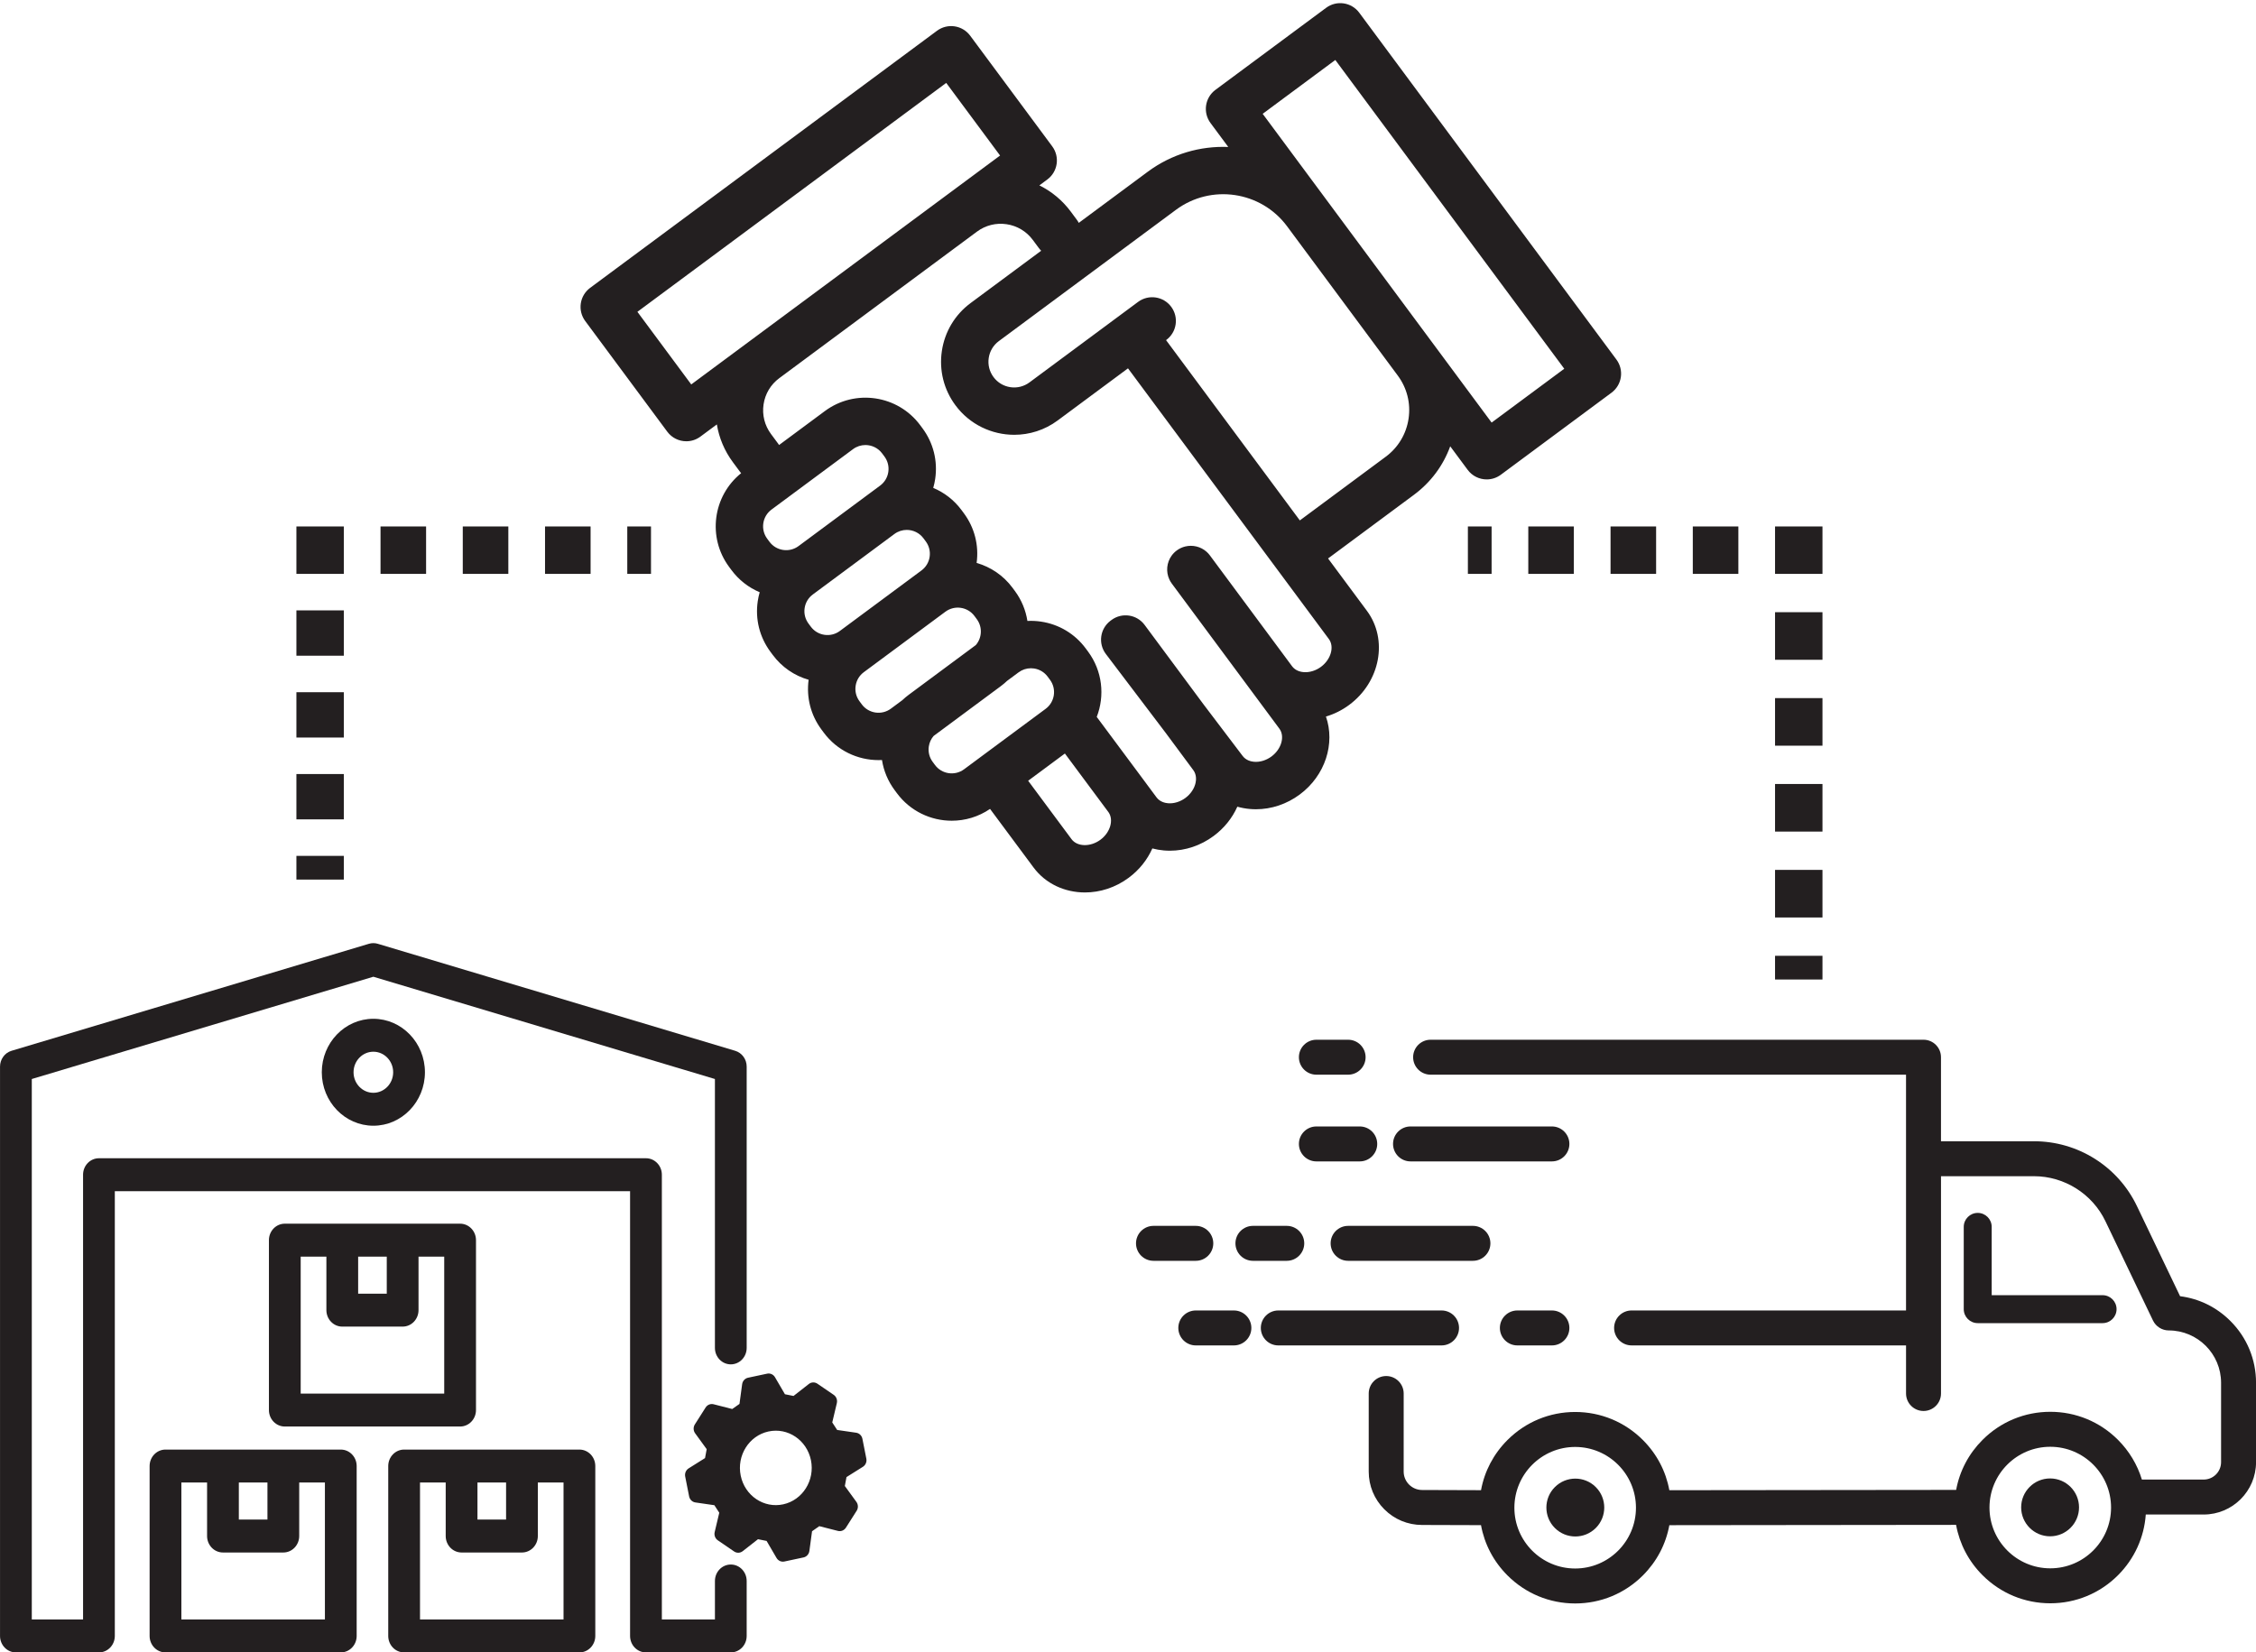 <?xml version="1.0" encoding="UTF-8"?>
<!DOCTYPE svg PUBLIC '-//W3C//DTD SVG 1.0//EN'
          'http://www.w3.org/TR/2001/REC-SVG-20010904/DTD/svg10.dtd'>
<svg height="2683.1" preserveAspectRatio="xMidYMid meet" version="1.0" viewBox="168.7 655.9 3662.5 2683.1" width="3662.5" xmlns="http://www.w3.org/2000/svg" xmlns:xlink="http://www.w3.org/1999/xlink" zoomAndPan="magnify"
><g fill="#231f20" id="change1_1"
  ><path d="M1109.36,3009.63h-93.29h-98.01h-93.29c-14.24,0-25.78,11.97-25.78,26.74v275.88 c0,14.77,11.54,26.74,25.78,26.74h284.59c14.24,0,25.78-11.97,25.78-26.74v-275.88C1135.15,3021.6,1123.6,3009.63,1109.36,3009.63z M943.84,3063.11h46.45v60.16h-46.45V3063.11z M1083.58,3285.52H850.56v-222.41h41.72v86.9c0,14.77,11.54,26.74,25.78,26.74h98.01 c14.24,0,25.78-11.97,25.78-26.74v-86.9h41.72V3285.52z"
    /><path d="M721.96,3009.63h-93.29h-98.01h-93.29c-14.24,0-25.78,11.97-25.78,26.74v275.88 c0,14.77,11.54,26.74,25.78,26.74h284.59c14.24,0,25.78-11.97,25.78-26.74v-275.88C747.75,3021.6,736.2,3009.63,721.96,3009.63z M556.44,3063.11h46.45v60.16h-46.45V3063.11z M696.18,3285.52H463.16v-222.41h41.72v86.9c0,14.77,11.54,26.74,25.78,26.74h98.01 c14.24,0,25.78-11.97,25.78-26.74v-86.9h41.72V3285.52z"
    /><path d="M915.66,2972.2c14.24,0,25.78-11.97,25.78-26.74v-275.88c0-14.77-11.54-26.74-25.78-26.74h-93.29h-98.01 h-93.29c-14.24,0-25.78,11.97-25.78,26.74v275.88c0,14.77,11.54,26.74,25.78,26.74H915.66z M750.14,2696.32h46.45v60.16h-46.45 V2696.32z M656.86,2696.32h41.72v86.9c0,14.77,11.54,26.74,25.78,26.74h98.01c14.24,0,25.78-11.97,25.78-26.74v-86.9h41.72v222.41 H656.86V2696.32z"
    /><path d="M691.11,2396.96c0,47.87,37.56,86.82,83.72,86.82c46.17,0,83.72-38.95,83.72-86.82s-37.56-86.82-83.72-86.82 C728.67,2310.13,691.11,2349.08,691.11,2396.96z M806.99,2396.96c0,18.39-14.43,33.35-32.16,33.35 c-17.73,0-32.16-14.96-32.16-33.35s14.43-33.35,32.16-33.35C792.56,2363.61,806.99,2378.57,806.99,2396.96z"
    /><path d="M1355.13,3196.27c-14.24,0-25.78,11.97-25.78,26.74v62.51h-86.16v-722.19c0-14.77-11.54-26.74-25.78-26.74 H329.33c-14.24,0-25.78,11.97-25.78,26.74v722.19h-83.23v-877.59l554.51-166.06l554.51,166.06v436.6 c0,14.77,11.54,26.74,25.78,26.74c14.24,0,25.78-11.97,25.78-26.74v-456.71c0-11.91-7.6-22.38-18.63-25.69l-580.3-173.78 c-4.67-1.4-9.63-1.4-14.31,0l-580.29,173.78c-11.03,3.3-18.63,13.78-18.63,25.69v924.43c0,14.77,11.54,26.74,25.78,26.74h134.8 c14.24,0,25.78-11.97,25.78-26.74v-722.19h836.5v722.19c0,14.77,11.54,26.74,25.78,26.74h137.73c14.24,0,25.78-11.97,25.78-26.74 v-89.25C1380.91,3208.24,1369.37,3196.27,1355.13,3196.27z"
    /><path d="M1568.78,2992.15c-1.03-5.2-5.1-9.16-10.16-9.89l-30.83-4.48l-7.97-12.21l7.44-31.35 c1.22-5.15-0.81-10.54-5.08-13.46l-26.45-18.09c-4.27-2.92-9.85-2.74-13.93,0.46l-24.85,19.44l-13.96-2.79l-16.12-27.62 c-2.65-4.54-7.76-6.86-12.77-5.79l-31.04,6.61c-0.03,0.01-0.05,0.01-0.08,0.02c-4.97,1.09-8.76,5.3-9.46,10.52l-4.32,31.97 l-11.77,8.27l-30.23-7.71c-4.97-1.27-10.16,0.84-12.98,5.27l-17.44,27.43c-2.82,4.43-2.64,10.21,0.44,14.45l18.75,25.77 l-2.69,14.48l-26.63,16.71c-4.38,2.75-6.61,8.05-5.58,13.25l6.37,32.19c1.03,5.2,5.1,9.16,10.16,9.89l30.83,4.48l7.97,12.21 l-7.44,31.35c-1.22,5.15,0.81,10.54,5.08,13.46l26.45,18.09c4.27,2.92,9.85,2.74,13.93-0.46l24.85-19.44l13.96,2.79l16.12,27.62 c2.65,4.54,7.76,6.86,12.77,5.79l31.04-6.61c0.03-0.01,0.05-0.01,0.08-0.02c4.97-1.09,8.76-5.3,9.46-10.52l4.32-31.97l11.77-8.27 l30.23,7.71c4.97,1.27,10.16-0.84,12.98-5.27l17.44-27.43c2.82-4.43,2.64-10.21-0.44-14.45l-18.75-25.77l2.69-14.48l26.63-16.71 c4.38-2.75,6.61-8.05,5.58-13.25L1568.78,2992.15z M1440.3,3098.52c-31.49,6.93-62.42-13.93-69.1-46.58 c-6.68-32.65,13.43-64.73,44.92-71.66c31.49-6.93,62.42,13.93,69.1,46.58S1471.78,3091.59,1440.3,3098.52z"
    /><path d="M3496.92,3056.5c-25.91,0-46.98,21.08-46.98,46.98c0,25.91,21.08,46.98,46.98,46.98 c25.91,0,46.98-21.08,46.98-46.98C3543.91,3077.57,3522.83,3056.5,3496.92,3056.5z"
    /><circle cx="2726.2" cy="3103.76" r="46.98" transform="rotate(-45.001 2726.176 3103.811)"
    /><path d="M3789.74,2800.93c-22.45-22.45-50.63-36.33-81.77-40.33l-70.12-146.43c-15.1-31.54-38.72-58.05-68.31-76.69 c-29.58-18.64-63.7-28.49-98.67-28.49h-151.07v-136.47c0-15.65-12.73-28.38-28.38-28.38h-800.2c-15.65,0-28.38,12.73-28.38,28.38 c0,15.65,12.73,28.38,28.38,28.38h771.82v382.84H2817.5c-15.65,0-28.38,12.73-28.38,28.38s12.73,28.38,28.38,28.38h445.56v78.09 c0,15.65,12.73,28.38,28.38,28.38c15.65,0,28.38-12.73,28.38-28.38v-352.83h151.07c49.12,0,94.57,28.63,115.79,72.93l77.27,161.37 c4.69,9.79,14.74,16.12,25.6,16.12c46.84,0,84.95,38.11,84.95,84.95v128.94c0,15.58-12.67,28.25-28.25,28.25h-100.3 c-7.37-24.2-20.7-46.38-38.8-64.49c-29.36-29.36-68.4-45.53-109.92-45.53c-41.52,0-80.56,16.17-109.92,45.53 c-22.47,22.47-37.21,50.44-42.9,81.28l-465.61,0.51c-5.66-30.93-20.41-58.98-42.95-81.51c-29.36-29.36-68.4-45.53-109.92-45.53 c-41.52,0-80.56,16.17-109.92,45.53c-22.52,22.52-37.26,50.55-42.94,81.46l-95.75-0.31c-16.44-0.05-29.82-13.47-29.82-29.91V2918.6 c0-15.65-12.73-28.38-28.38-28.38c-15.65,0-28.38,12.73-28.38,28.38v126.78c0,23.1,8.98,44.83,25.29,61.19 c16.31,16.36,38.01,25.41,61.1,25.48l95.9,0.3c5.65,30.97,20.41,59.06,42.97,81.62c29.36,29.36,68.4,45.53,109.92,45.53 c41.52,0,80.56-16.17,109.92-45.53c22.55-22.55,37.3-50.62,42.96-81.57l465.5-0.51c5.62,31.04,20.39,59.19,43,81.8 c29.36,29.36,68.4,45.53,109.92,45.53c41.52,0,80.56-16.17,109.92-45.53c26.61-26.61,42.44-61.35,45.12-98.6h93.99 c46.88,0,85.01-38.14,85.01-85.01v-128.94C3831.25,2863.28,3816.51,2827.7,3789.74,2800.93z M2725.91,3202.74 c-54.42,0-98.69-44.27-98.69-98.69c0-54.42,44.27-98.69,98.69-98.69c54.42,0,98.69,44.27,98.69,98.69 C2824.6,3158.47,2780.33,3202.74,2725.91,3202.74z M3497.21,3202.46c-54.42,0-98.69-44.27-98.69-98.69 c0-54.42,44.27-98.69,98.69-98.69c54.42,0,98.69,44.27,98.69,98.69C3595.9,3158.18,3551.63,3202.46,3497.21,3202.46z"
    /><path d="M2688.14,2783.75h-56.09c-15.65,0-28.38,12.73-28.38,28.38s12.73,28.38,28.38,28.38h56.09 c15.65,0,28.38-12.73,28.38-28.38S2703.78,2783.75,2688.14,2783.75z"
    /><path d="M2537.36,2812.13c0-15.65-12.73-28.38-28.38-28.38h-265.02c-15.65,0-28.38,12.73-28.38,28.38 s12.73,28.38,28.38,28.38h265.02C2524.62,2840.51,2537.36,2827.78,2537.36,2812.13z"
    /><path d="M2357.29,2703.14h202.63c15.65,0,28.38-12.73,28.38-28.38s-12.73-28.38-28.38-28.38h-202.63 c-15.65,0-28.38,12.73-28.38,28.38S2341.64,2703.14,2357.29,2703.14z"
    /><path d="M2286.08,2674.76c0-15.65-12.73-28.38-28.38-28.38h-54.95c-15.65,0-28.38,12.73-28.38,28.38 s12.73,28.38,28.38,28.38h54.95C2273.34,2703.14,2286.08,2690.41,2286.08,2674.76z"
    /><path d="M2138.4,2674.76c0-15.65-12.73-28.38-28.38-28.38h-68.69c-15.65,0-28.38,12.73-28.38,28.38 s12.73,28.38,28.38,28.38h68.69C2125.67,2703.14,2138.4,2690.41,2138.4,2674.76z"
    /><path d="M2171.84,2783.75h-61.82c-15.65,0-28.38,12.73-28.38,28.38s12.73,28.38,28.38,28.38h61.82 c15.65,0,28.38-12.73,28.38-28.38S2187.49,2783.75,2171.84,2783.75z"
    /><path d="M2688.14,2484.96h-229.53c-15.65,0-28.38,12.73-28.38,28.38c0,15.65,12.73,28.38,28.38,28.38h229.53 c15.65,0,28.38-12.73,28.38-28.38C2716.51,2497.69,2703.78,2484.96,2688.14,2484.96z"
    /><path d="M2305.78,2541.72h70.4c15.65,0,28.38-12.73,28.38-28.38c0-15.65-12.73-28.38-28.38-28.38h-70.4 c-15.65,0-28.38,12.73-28.38,28.38C2277.4,2528.99,2290.13,2541.72,2305.78,2541.72z"
    /><path d="M2305.78,2400.91h51.52c15.65,0,28.38-12.73,28.38-28.38c0-15.65-12.73-28.38-28.38-28.38h-51.52 c-15.65,0-28.38,12.73-28.38,28.38C2277.4,2388.18,2290.13,2400.91,2305.78,2400.91z"
    /><path d="M3379.43,2625.33c-12.51,0-22.69,10.18-22.69,22.69v133.61c0,12.51,10.18,22.69,22.69,22.69h202.71 c12.51,0,22.69-10.18,22.69-22.69s-10.18-22.69-22.69-22.69h-180.02v-110.93C3402.12,2635.51,3391.94,2625.33,3379.43,2625.33z"
    /><path d="M2039.47,2033.55c5.97,1.58,12.16,2.67,18.54,3.24c3.32,0.29,6.64,0.44,9.95,0.44c25.1,0,49.98-8.32,71-23.9 c17.02-12.62,30.21-29.04,38.49-47.58c6.51,1.85,13.29,3.1,20.3,3.72c3.32,0.29,6.64,0.44,9.96,0.44c25.1,0,49.98-8.32,71-23.9 c41.73-30.94,57.79-83.07,42.59-126.63c13.16-3.91,25.97-10.18,37.76-18.92c50.53-37.46,63.43-105.99,28.75-152.78l-63.06-84.99 l139.42-103.36c27.32-20.25,47.54-47.52,58.88-78.76l28.33,38.21c7.55,10.18,19.16,15.56,30.93,15.56c7.96,0,15.99-2.46,22.88-7.57 l179.72-133.23c8.2-6.08,13.64-15.16,15.14-25.25c1.5-10.09-1.07-20.36-7.15-28.56L2375.4,676.57 c-12.65-17.07-36.74-20.64-53.8-7.99l-179.72,133.23c-8.2,6.08-13.64,15.16-15.14,25.25s1.07,20.36,7.15,28.56l28.85,38.92 c-45.33-1.83-91.54,11.18-130.74,40.24l-111.22,82.45l-0.72,0.53c-0.9-1.7-1.94-3.35-3.12-4.94l-9.75-13.15 c-13.65-18.41-31.15-32.93-51.14-42.76l12.91-9.57c17.06-12.65,20.64-36.74,7.99-53.81l-133.23-179.72 c-6.08-8.19-15.16-13.64-25.25-15.14c-10.09-1.5-20.36,1.07-28.56,7.15l-563.16,417.49c-8.19,6.08-13.64,15.16-15.14,25.25 c-1.5,10.09,1.07,20.36,7.15,28.56l133.23,179.72c7.55,10.18,19.16,15.56,30.93,15.56c7.96,0,15.99-2.46,22.88-7.57l26.69-19.79 c3.6,21.98,12.4,42.95,26.05,61.36l11.48,15.48c0.6,0.81,1.24,1.59,1.9,2.34c-46.04,36.98-55.03,104.29-19.56,152.15l3.73,5.03 c12,16.19,27.82,28.53,45.94,36.12c-1.36,4.72-2.41,9.56-3.15,14.5c-4.34,29.24,2.96,58.42,20.56,82.17l3.73,5.03 c14.66,19.78,35.01,33.8,58.29,40.45c-3.89,28.75,3.45,57.35,20.76,80.69l3.73,5.03c0,0,0,0,0,0 c21.69,29.25,55.15,44.72,89.04,44.72c1.85,0,3.71-0.06,5.56-0.16c2.71,17.5,9.64,34.2,20.49,48.84l3.73,5.03 c21.69,29.25,55.15,44.72,89.04,44.72c21.53,0,43.23-6.25,62.18-19.18l70.5,94.95c19.84,26.77,51.03,40.7,83.56,40.7 c24.31,0,49.36-7.78,70.97-23.81C2018.46,2068.3,2031.4,2051.69,2039.47,2033.55z M2336.51,753.28l371.68,501.36l-117.92,87.42 L2331.2,992.61l-11.16-15.05c0,0,0,0,0,0L2218.59,840.7L2336.51,753.28z M1966.6,1079.02l111.22-82.45 c57.13-42.35,138.06-30.34,180.42,26.78l63.91,86.21l115.79,156.19c14.99,20.21,21.2,45.05,17.5,69.94 c-3.7,24.89-16.87,46.85-37.08,61.84l-139.44,103.38l-217.18-292.73l0.4-0.3c17.07-12.65,20.64-36.74,7.99-53.81 c-12.65-17.07-36.74-20.64-53.8-7.99l-176.34,130.73c-8.96,6.64-19.96,9.39-30.99,7.76c-11.03-1.64-20.76-7.47-27.4-16.43 c-6.64-8.96-9.4-19.96-7.76-30.99c1.64-11.03,7.47-20.76,16.43-27.4L1966.6,1079.02z M1290.9,1280.12l-87.42-117.92l501.36-371.68 l87.42,117.92L1290.9,1280.12z M1440.04,1548.86c-8.91-1.32-16.78-6.04-22.15-13.28c0,0,0,0,0,0l-3.73-5.03 c-11.08-14.94-7.93-36.12,7.01-47.2l132.46-98.2c6.03-4.47,13.07-6.62,20.05-6.62c10.33,0,20.53,4.72,27.15,13.63l3.73,5.03 c5.37,7.24,7.59,16.14,6.27,25.05c-1.32,8.91-6.04,16.78-13.28,22.15l-22.62,16.77c-0.01,0.01-0.01,0.01-0.02,0.02l-109.83,81.42 C1457.85,1547.96,1448.96,1550.18,1440.04,1548.86z M1507.13,1686.68c-8.91-1.32-16.78-6.04-22.15-13.28c0,0,0,0,0,0l-3.73-5.03 c-5.37-7.24-7.59-16.14-6.27-25.05c1.32-8.91,6.04-16.78,13.28-22.15l79.98-59.29l52.49-38.92c6.03-4.47,13.06-6.62,20.04-6.62 c10.33,0,20.54,4.72,27.15,13.63l3.73,5.03c5.37,7.24,7.59,16.14,6.27,25.05c-1.32,8.91-6.04,16.78-13.28,22.15l-73.46,54.46 l-59.01,43.75C1524.94,1685.78,1516.04,1688,1507.13,1686.68z M1633.54,1792.83l-18.57,13.77c-14.94,11.08-36.12,7.93-47.19-7.01 l-3.73-5.04c-5.37-7.24-7.59-16.13-6.27-25.05c1.32-8.91,6.04-16.78,13.28-22.15l132.46-98.2c14.94-11.08,36.12-7.93,47.19,7.01 l3.73,5.04c9.56,12.89,8.52,30.41-1.54,42.1l-108.85,80.69C1640.34,1786.74,1636.83,1789.69,1633.54,1792.83z M1761.11,1884.77 C1761.11,1884.77,1761.1,1884.77,1761.11,1884.77c-0.01,0.01-0.01,0.01-0.01,0.01l-27.32,20.25c-14.94,11.08-36.12,7.93-47.19-7.01 c0,0,0,0,0,0l-3.73-5.03c-5.37-7.24-7.59-16.14-6.27-25.05c0.95-6.4,3.66-12.25,7.78-17.03l108.88-80.71 c3.7-2.74,7.17-5.67,10.42-8.76l18.67-13.84c5.88-4.36,12.84-6.64,20.02-6.64c1.67,0,3.35,0.12,5.03,0.37 c8.91,1.32,16.78,6.04,22.15,13.28l3.73,5.03c11.08,14.94,7.93,36.12-7.01,47.2L1761.11,1884.77z M1955.22,2019.42 c-16.18,11.99-37.66,11.58-46.94-0.93l-70.43-94.86l59.65-44.22l70.9,95.45C1977.05,1987.4,1971.14,2007.61,1955.22,2019.42z M1949.2,1819.98c13.33-34.29,9.33-74.49-14.15-106.16l-3.73-5.03c-17.6-23.75-43.4-39.21-72.64-43.56 c-7.38-1.1-14.76-1.45-22.04-1.08c-2.66-17.13-9.38-33.88-20.4-48.75l-3.73-5.04c-15.03-20.28-35.73-33.92-58.3-40.39 c3.91-28.77-3.43-57.39-20.76-80.76l-3.73-5.03c-12.24-16.52-28.25-28.63-45.96-36.05c1.36-4.74,2.43-9.6,3.17-14.57 c4.34-29.24-2.96-58.42-20.56-82.17l-3.73-5.03c-36.34-49.02-105.79-59.34-154.8-22.99l-74.36,55.12 c-0.52-0.82-1.05-1.63-1.64-2.41l-11.48-15.48c-10.31-13.91-14.59-30.99-12.04-48.12c2.54-17.12,11.6-32.23,25.51-42.54 l320.93-237.92c13.91-10.31,30.99-14.58,48.12-12.04c17.12,2.54,32.23,11.6,42.54,25.51l9.75,13.15c1.18,1.59,2.46,3.06,3.82,4.42 l-114.53,84.9c-25.46,18.88-42.05,46.54-46.71,77.89c-4.66,31.35,3.17,62.65,22.05,88.11c23.25,31.37,59.14,47.95,95.48,47.95 c24.56,0,49.33-7.58,70.52-23.3l114.14-84.62l326.08,439.51c9.26,12.49,3.41,33.16-12.77,45.16 c-16.18,11.99-37.66,11.58-46.92-0.91l-133.46-180.03c-1.58-2.13-3.34-4.06-5.24-5.76c-9.51-8.53-22.6-11.66-34.73-8.72 c-4.86,1.18-9.56,3.33-13.83,6.49c-3.29,2.44-6.08,5.31-8.35,8.47c-8.02,11.17-9.52,26-3.63,38.64c1.08,2.32,2.41,4.56,3.99,6.69 l133.46,180.03c0.01,0.02,0.03,0.03,0.04,0.05l41.1,55.44c9.25,12.49,3.41,33.16-12.77,45.16c-8.53,6.32-18.87,9.47-28.37,8.63 c-4.59-0.4-13.1-2.18-18.55-9.54c-0.08-0.11-0.16-0.22-0.25-0.33l-63.19-83.35l-95.63-128.99c-12.65-17.07-36.74-20.65-53.8-7.99 c-0.23,0.17-0.44,0.34-0.66,0.52c-0.35,0.25-0.71,0.5-1.06,0.76c-16.93,12.83-20.25,36.96-7.41,53.89l97.02,127.97l44.93,60.6 c5.45,7.35,4.68,16.01,3.73,20.52c-1.96,9.33-7.97,18.31-16.5,24.64c-8.53,6.32-18.88,9.47-28.37,8.63 c-4.59-0.41-13.1-2.18-18.57-9.57l-15.44-20.79c-0.33-0.47-0.66-0.93-1-1.39L1949.2,1819.98z"
    /><path d="M1187.06 1510.73H1225.56V1587.73H1187.06z"
    /><path d="M1053.53 1510.73H1127.5V1587.73H1053.53z"
    /><path d="M786.46 1510.73H860.43V1587.73H786.46z"
    /><path d="M919.99 1510.73H993.96V1587.73H919.99z"
    /><path d="M649.9 1510.73H726.9V1587.73H649.9z"
    /><path d="M649.9 1647H726.9V1720.6H649.9z"
    /><path d="M649.9 1912.74H726.9V1986.34H649.9z"
    /><path d="M649.9 1779.87H726.9V1853.47H649.9z"
    /><path d="M649.9 2045.61H726.9V2084.11H649.9z"
    /><path d="M2551.74 1510.73H2590.24V1587.73H2551.74z"
    /><path d="M2916.87 1510.73H2990.84V1587.73H2916.87z"
    /><path d="M2783.34 1510.73H2857.31V1587.73H2783.34z"
    /><path d="M2649.8 1510.73H2723.77V1587.73H2649.8z"
    /><path d="M3050.4 1510.73H3127.4V1587.73H3050.4z"
    /><path d="M3050.4 1789.43H3127.4V1866.7H3050.4z"
    /><path d="M3050.4 2068.38H3127.4V2145.65H3050.4z"
    /><path d="M3050.4 1649.95H3127.4V1727.22H3050.4z"
    /><path d="M3050.4 1928.9H3127.4V2006.17H3050.4z"
    /><path d="M3050.4 2207.86H3127.4V2246.36H3050.4z"
  /></g
></svg
>
